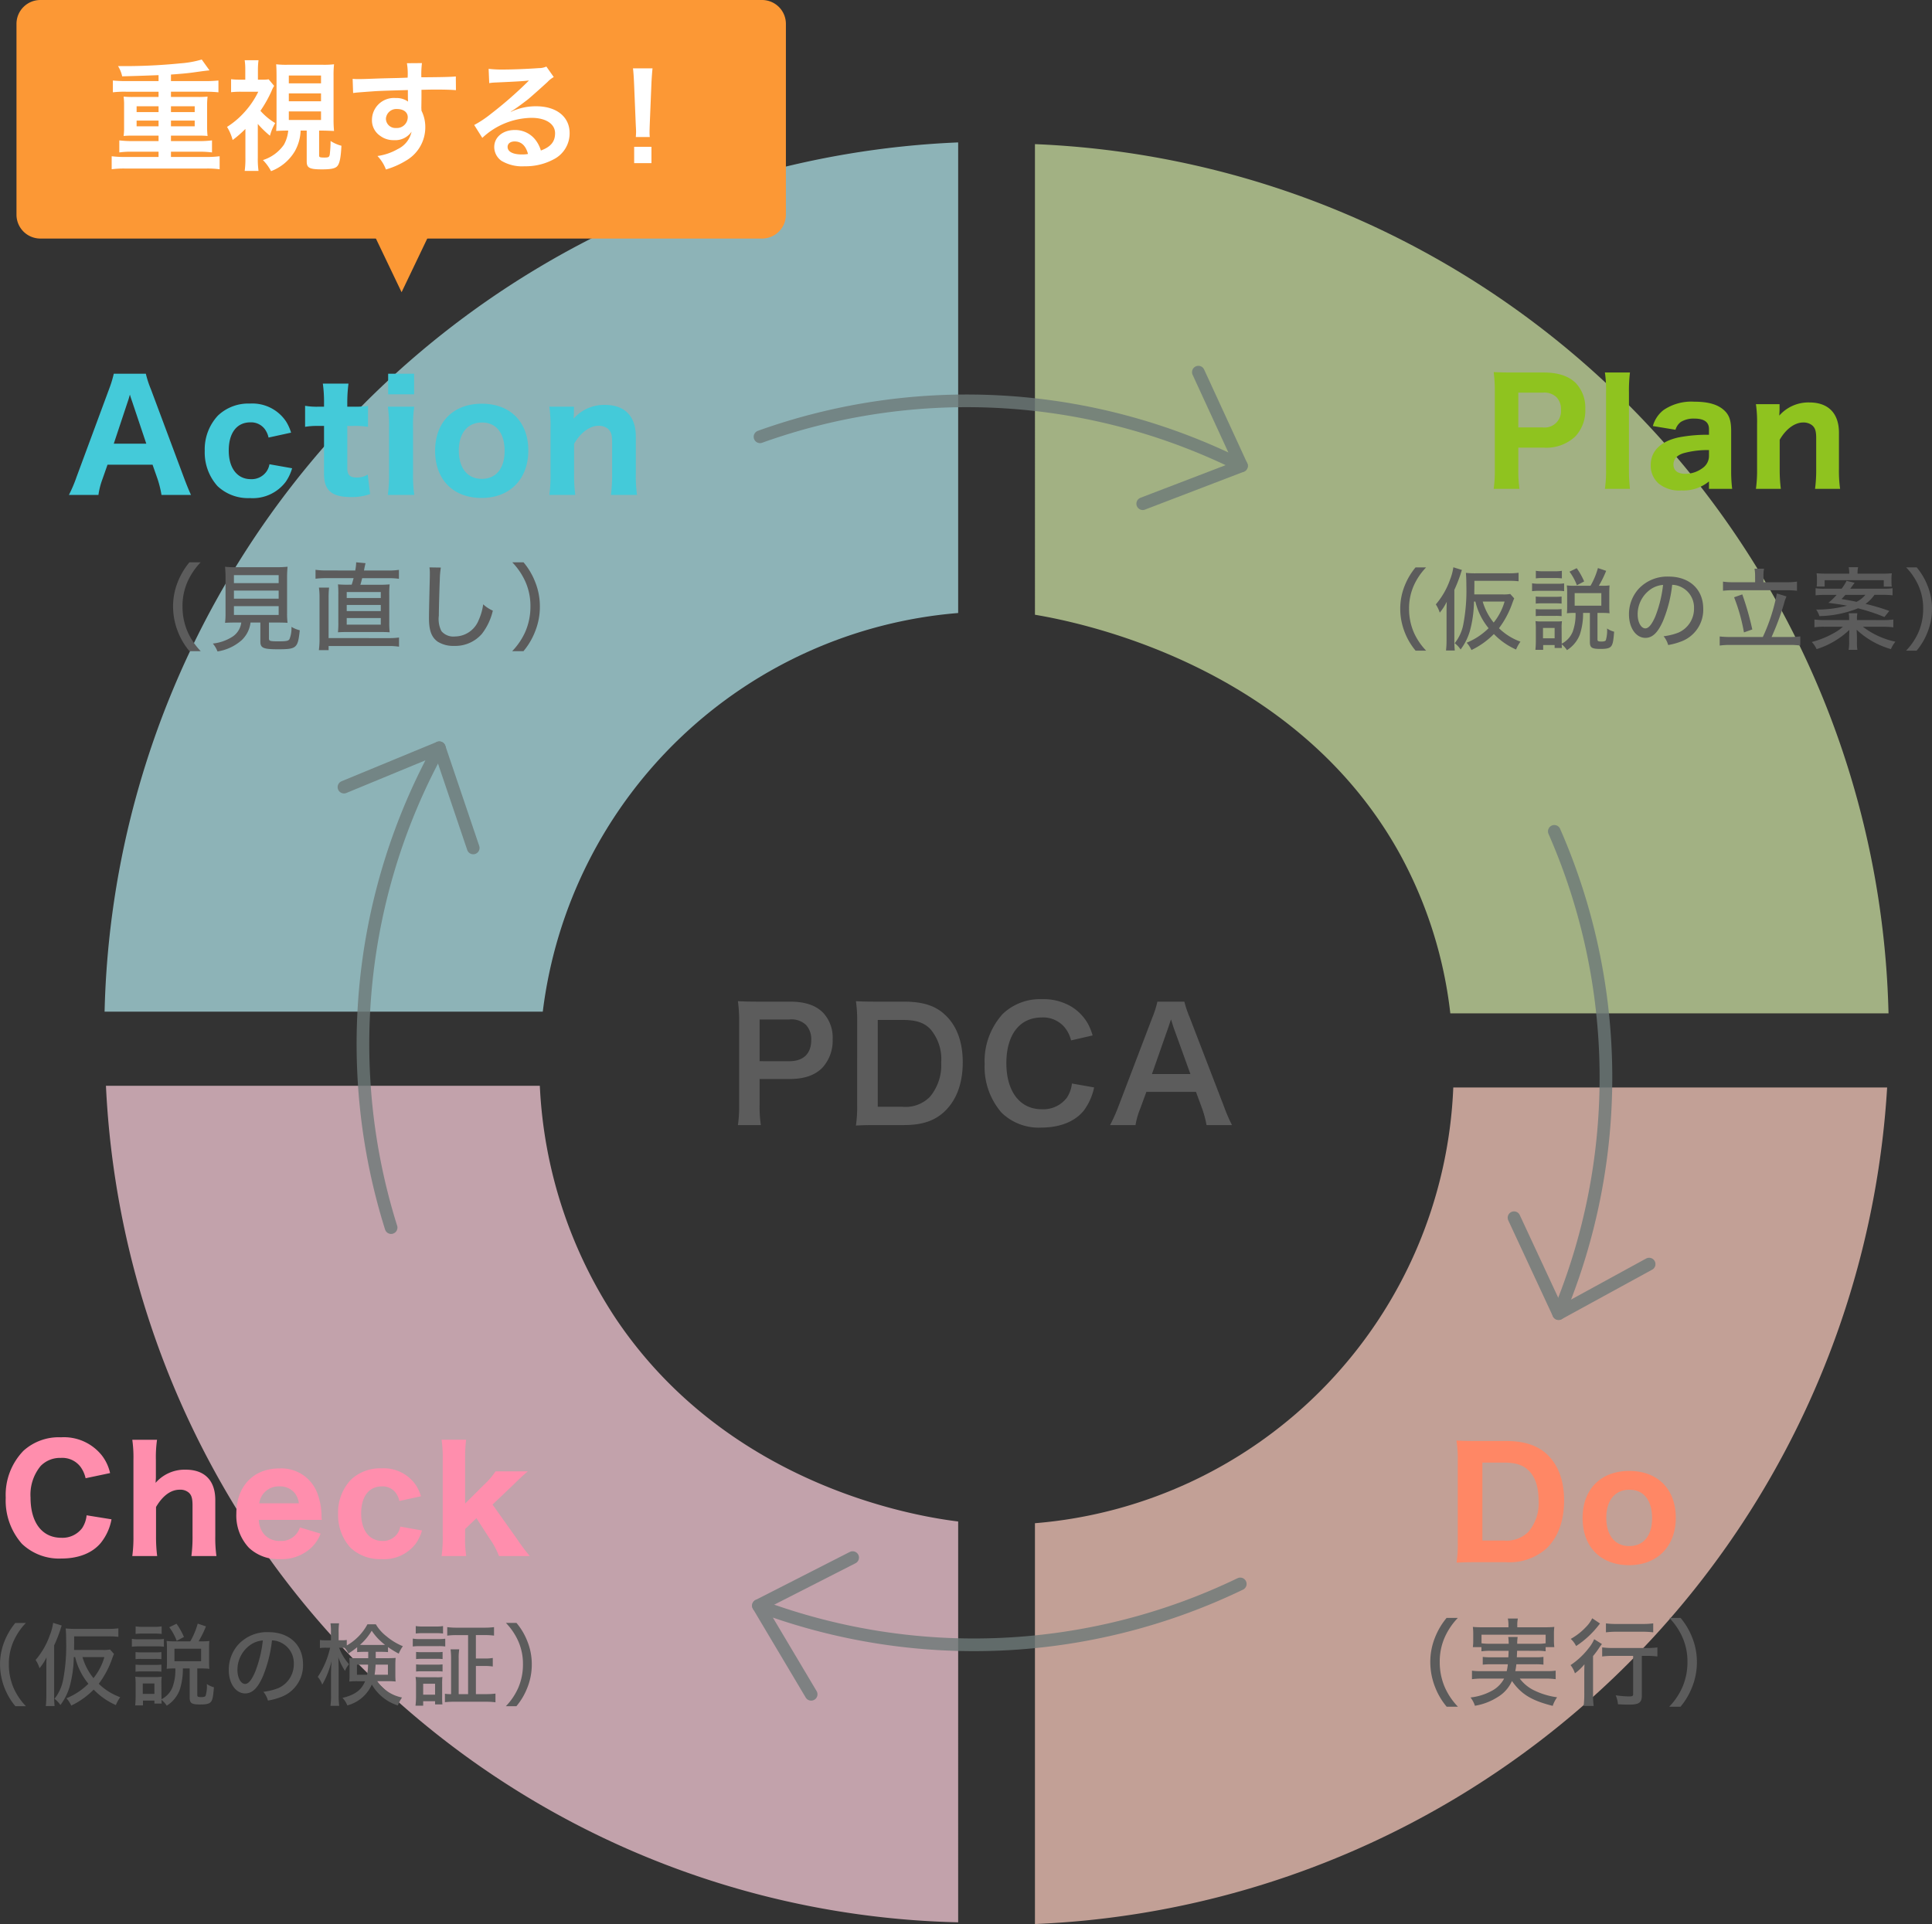 <svg xmlns="http://www.w3.org/2000/svg" width="323.92" height="322.632" viewBox="0 0 323.92 322.632">
  <rect x="0" y="0" width="323.92" height="322.632" fill="#333333" stroke="none"/>
  <g id="グループ_5488" data-name="グループ 5488" transform="translate(12854.764 11765.815)">
    <g id="グループ_4289" data-name="グループ 4289" transform="translate(-12837.229 -11741.936)" opacity="0.7">
      <g id="グループ_4288" data-name="グループ 4288">
        <g id="グループ_4286" data-name="グループ 4286">
          <path id="パス_5674" data-name="パス 5674" d="M815.361,2495.479h73.468a76.446,76.446,0,0,1,69.642-66.845v-78.912A149.365,149.365,0,0,0,815.361,2495.479Z" transform="translate(-815.361 -2349.721)" fill="#b4eaf0"/>
        </g>
        <g id="グループ_4287" data-name="グループ 4287" transform="translate(155.985 158.479)">
          <path id="パス_5675" data-name="パス 5675" d="M1019.411,2485.775h72.74a149.369,149.369,0,0,1-142.878,140.273v-67.212A76.424,76.424,0,0,0,1019.411,2485.775Z" transform="translate(-949.273 -2485.775)" fill="#ffcfc1"/>
        </g>
        <path id="パス_5677" data-name="パス 5677" d="M949.273,2349.971a149.312,149.312,0,0,1,46.59,9.485,149.436,149.436,0,0,1,96.52,136.272h-73.468a72.72,72.72,0,0,0-8.429-26.669c-17.759-32.234-54.862-39.1-61.213-40.174Z" transform="translate(-793.288 -2349.681)" fill="#d2e7a5"/>
      </g>
      <path id="パス_5678" data-name="パス 5678" d="M958.438,2625.8a146.227,146.227,0,0,1-114.482-59.608,148.9,148.9,0,0,1-28.4-80.665H888.3a77.172,77.172,0,0,0,12.7,38.98c19.328,28.843,52,33.41,57.44,34.081Z" transform="translate(-815.328 -2327.337)" fill="#ffd2de"/>
    </g>
    <g id="グループ_4294" data-name="グループ 4294" transform="translate(-12797.092 -11703.411)" opacity="0.8">
      <g id="グループ_4290" data-name="グループ 4290" transform="translate(69.755)">
        <path id="パス_5679" data-name="パス 5679" d="M909.7,2393.633a102.741,102.741,0,0,1,80.723,4.872l-7.23-15.71" transform="translate(-909.702 -2382.795)" fill="none" stroke="#6d7978" stroke-linecap="round" stroke-linejoin="round" stroke-width="2.123"/>
        <path id="パス_5680" data-name="パス 5680" d="M981.346,2396.282q-8.28,3.175-16.562,6.348" transform="translate(-900.623 -2380.572)" fill="none" stroke="#6d7978" stroke-linecap="round" stroke-linejoin="round" stroke-width="2.123"/>
      </g>
      <g id="グループ_4291" data-name="グループ 4291" transform="translate(196.169 76.998)">
        <path id="パス_5681" data-name="パス 5681" d="M1024.027,2448.9a102.736,102.736,0,0,1,.724,80.866l15.173-8.3" transform="translate(-1017.272 -2448.897)" fill="none" stroke="#6d7978" stroke-linecap="round" stroke-linejoin="round" stroke-width="2.123"/>
        <path id="パス_5682" data-name="パス 5682" d="M1025.707,2520.6q-3.739-8.041-7.479-16.082" transform="translate(-1018.228 -2439.729)" fill="none" stroke="#6d7978" stroke-linecap="round" stroke-linejoin="round" stroke-width="2.123"/>
      </g>
      <g id="グループ_4292" data-name="グループ 4292" transform="translate(69.484 198.785)">
        <path id="パス_5683" data-name="パス 5683" d="M990.257,2557.237a102.746,102.746,0,0,1-80.787,3.644l8.841,14.863" transform="translate(-909.47 -2552.826)" fill="none" stroke="#6d7978" stroke-linecap="round" stroke-linejoin="round" stroke-width="2.123"/>
        <path id="パス_5684" data-name="パス 5684" d="M909.47,2561.5l15.8-8.055" transform="translate(-909.47 -2553.45)" fill="none" stroke="#6d7978" stroke-linecap="round" stroke-linejoin="round" stroke-width="2.123"/>
      </g>
      <g id="グループ_4293" data-name="グループ 4293" transform="translate(0 62.982)">
        <path id="パス_5685" data-name="パス 5685" d="M857.719,2517.328a102.742,102.742,0,0,1,8.085-80.464l-15.986,6.6" transform="translate(-849.818 -2436.864)" fill="none" stroke="#6d7978" stroke-linecap="round" stroke-linejoin="round" stroke-width="2.123"/>
        <path id="パス_5686" data-name="パス 5686" d="M863.542,2436.864q2.843,8.4,5.684,16.8" transform="translate(-847.556 -2436.864)" fill="none" stroke="#6d7978" stroke-linecap="round" stroke-linejoin="round" stroke-width="2.123"/>
      </g>
    </g>
    <path id="パス_7142" data-name="パス 7142" d="M-24.588.5a22.455,22.455,0,0,1-.192-3.36V-6.408h4.2a7.124,7.124,0,0,0,5.328-1.848,6.329,6.329,0,0,0,1.7-4.632,5.983,5.983,0,0,0-1.56-4.32c-1.2-1.2-2.976-1.8-5.4-1.8H-25.62c-1.416,0-2.208-.024-3.288-.072a24.462,24.462,0,0,1,.192,3.288V-2.808A21.976,21.976,0,0,1-28.908.5Zm-.192-10.3v-5.832h4.1a2.947,2.947,0,0,1,2.328.792,2.844,2.844,0,0,1,.72,2.064,2.737,2.737,0,0,1-3.048,2.976Zm14.52-9.216a20.689,20.689,0,0,1,.192,3.36V-2.856A21.455,21.455,0,0,1-10.26.5h4.2a28.563,28.563,0,0,1-.168-3.36V-15.648a25.005,25.005,0,0,1,.168-3.36ZM7.188.5h3.888a24.9,24.9,0,0,1-.168-3.192v-6.5c0-1.728-.312-2.664-1.128-3.432-1.056-1.008-2.664-1.488-5.016-1.488A8.284,8.284,0,0,0-.42-12.72a5.115,5.115,0,0,0-1.8,2.688l3.792.624a2.546,2.546,0,0,1,.912-1.32A4.1,4.1,0,0,1,4.74-11.28c1.632,0,2.448.576,2.448,1.752v.96a25.127,25.127,0,0,0-5.16.456C-.948-7.44-2.58-5.808-2.58-3.48A3.963,3.963,0,0,0-1.212-.36,5.469,5.469,0,0,0,2.58.768,6.724,6.724,0,0,0,7.188-.744Zm0-5.592A2.474,2.474,0,0,1,6.2-3.048,4.892,4.892,0,0,1,3.252-2.016c-1.3,0-2.016-.552-2.016-1.56,0-.912.576-1.56,1.68-1.9A15.087,15.087,0,0,1,7.188-6ZM19.236.5a25.081,25.081,0,0,1-.192-3.36V-7.728c1.032-1.8,2.52-2.9,3.936-2.9a2.358,2.358,0,0,1,1.416.408c.576.432.768.984.768,2.232v5.136A24.166,24.166,0,0,1,24.972.5h4.2a21.849,21.849,0,0,1-.192-3.36V-8.9c0-3.264-1.776-5.088-4.968-5.088a6.5,6.5,0,0,0-5.04,2.208c.024-.456.048-.768.048-.96v-.96H15.06a20.689,20.689,0,0,1,.192,3.36v7.488A23.292,23.292,0,0,1,15.06.5Z" transform="translate(-12575.424 -11684.343)" fill="#8fc31f"/>
    <path id="パス_7143" data-name="パス 7143" d="M-26.124-13.416a7.439,7.439,0,0,0-1.392-2.976,8.126,8.126,0,0,0-6.84-3.024,8.811,8.811,0,0,0-6.288,2.256A10.622,10.622,0,0,0-43.62-9.288,10.969,10.969,0,0,0-40.908-1.56,9.022,9.022,0,0,0-34.284.912c2.856,0,5.184-.912,6.6-2.616a8.824,8.824,0,0,0,1.8-3.96l-4.176-.672A4.707,4.707,0,0,1-30.8-4.2a4.119,4.119,0,0,1-3.5,1.632c-3.216,0-5.16-2.544-5.16-6.744a7.563,7.563,0,0,1,1.7-5.3A4.519,4.519,0,0,1-34.38-15.96a3.819,3.819,0,0,1,3.36,1.584,5.19,5.19,0,0,1,.792,1.824ZM-18.228.5a25.081,25.081,0,0,1-.192-3.36V-7.728c1.128-1.92,2.5-2.9,3.96-2.9a2.183,2.183,0,0,1,1.392.384c.576.408.768,1.008.768,2.256v5.136A24.166,24.166,0,0,1-12.492.5h4.2a21.849,21.849,0,0,1-.192-3.36V-8.9c0-3.264-1.776-5.088-4.968-5.088a6.468,6.468,0,0,0-5.04,2.208c.024-.456.048-.744.048-.96v-2.9a20.689,20.689,0,0,1,.192-3.36H-22.4a20.689,20.689,0,0,1,.192,3.36V-2.856A23.292,23.292,0,0,1-22.4.5Zm27.6-6.072a4.838,4.838,0,0,1-.048-.576,10.951,10.951,0,0,0-.648-3.744,6.428,6.428,0,0,0-6.456-4.3c-4.32,0-7.176,3.024-7.176,7.584A7.894,7.894,0,0,0-2.844-.888a7.153,7.153,0,0,0,5.208,1.9A7.257,7.257,0,0,0,7.644-.936,6.64,6.64,0,0,0,9.18-3.264L5.7-4.3A3.238,3.238,0,0,1,2.364-2.04,3.377,3.377,0,0,1-.372-3.24a3.99,3.99,0,0,1-.816-2.328ZM-1.116-8.352a3.269,3.269,0,0,1,3.384-2.832A3.16,3.16,0,0,1,4.86-10.032a3.586,3.586,0,0,1,.672,1.68ZM26-9.528a7.416,7.416,0,0,0-.84-1.848,6.525,6.525,0,0,0-5.784-2.832,7.084,7.084,0,0,0-5.16,1.944A7.958,7.958,0,0,0,12.108-6.6,8.1,8.1,0,0,0,14.172-.912a7.167,7.167,0,0,0,5.208,1.92,6.645,6.645,0,0,0,5.76-2.616,7.4,7.4,0,0,0,1.032-2.184L22.524-4.44a2.844,2.844,0,0,1-.48,1.176,2.918,2.918,0,0,1-2.52,1.224c-2.184,0-3.552-1.776-3.552-4.608s1.3-4.536,3.48-4.536a2.751,2.751,0,0,1,2.28,1.032,3.548,3.548,0,0,1,.648,1.416Zm3.456-9.48a20.549,20.549,0,0,1,.192,3.336V-2.856A22.455,22.455,0,0,1,29.46.5h4.128A18.3,18.3,0,0,1,33.4-2.784V-4.032l1.9-1.824L37.5-2.448A13.534,13.534,0,0,1,39.084.5h5.16A32.123,32.123,0,0,1,42.06-2.424L38-8.136l3.456-3.288c1.176-1.152,1.32-1.3,2.448-2.28h-5.4a12.731,12.731,0,0,1-1.968,2.28L33.4-8.3v-7.368a25.083,25.083,0,0,1,.168-3.336Z" transform="translate(-12810.184 -11505.387)" fill="#ff8ead"/>
    <path id="パス_7140" data-name="パス 7140" d="M-17.738-2.85a21.858,21.858,0,0,1-.2,3.45c1.025-.05,1.7-.075,3.4-.075h4.9A9.32,9.32,0,0,0-2.838-1.8C-.913-3.675.087-6.4.087-9.825c0-3.275-.95-5.875-2.775-7.65C-4.313-19.05-6.588-19.8-9.663-19.8h-4.875c-1.8,0-2.425-.025-3.425-.075a19.577,19.577,0,0,1,.225,3.45Zm4.125-.25V-16.175h3.625c2,0,3.25.425,4.2,1.4,1.075,1.1,1.6,2.75,1.6,5.025a7.366,7.366,0,0,1-1.725,5.2A5.153,5.153,0,0,1-9.963-3.1Zm24.6,4.125c4.725,0,7.825-3.15,7.825-7.95s-3.025-7.85-7.8-7.85S3.187-11.7,3.187-6.875,6.212,1.025,10.987,1.025Zm.05-12.65c2.4,0,3.8,1.775,3.8,4.775,0,2.925-1.425,4.675-3.825,4.675s-3.85-1.8-3.85-4.75C7.162-9.85,8.637-11.625,11.037-11.625Z" transform="translate(-12592.613 -11504.387)" fill="#ff8765"/>
    <path id="パス_7144" data-name="パス 7144" d="M-36.79.312A20.954,20.954,0,0,1-37-3.068V-7.41h4.966c2.5,0,4.264-.6,5.538-1.872a6.676,6.676,0,0,0,1.742-4.784,6.079,6.079,0,0,0-1.612-4.472c-1.248-1.248-3.016-1.846-5.538-1.846h-5.434c-1.378,0-2.184-.026-3.3-.078a23.474,23.474,0,0,1,.208,3.354V-3.042A21.022,21.022,0,0,1-40.638.312ZM-37-10.4v-6.994h4.966a3.55,3.55,0,0,1,2.834.936,3.506,3.506,0,0,1,.858,2.5c0,2.288-1.3,3.562-3.692,3.562Zm16.354,7.358A21.031,21.031,0,0,1-20.852.39c1.066-.052,1.716-.078,3.3-.078h4.732c3.068,0,5.148-.7,6.812-2.262,2.028-1.924,3.068-4.732,3.068-8.268,0-3.38-.988-6.084-2.886-7.878-1.664-1.612-3.77-2.288-7.02-2.288H-17.55c-1.638,0-2.262-.026-3.3-.078a21.8,21.8,0,0,1,.208,3.38Zm3.458.286v-14.56h4.16c2.262,0,3.614.442,4.68,1.56a7.739,7.739,0,0,1,1.794,5.564A8.255,8.255,0,0,1-8.45-4.42a5.724,5.724,0,0,1-4.6,1.664Zm32.552-3.9a5.311,5.311,0,0,1-.858,2.392A4.965,4.965,0,0,1,10.3-2.34c-3.64,0-5.928-2.964-5.928-7.722,0-4.784,2.236-7.67,5.928-7.67a4.708,4.708,0,0,1,3.8,1.612,5.418,5.418,0,0,1,1.118,2.236l3.614-.832a9.247,9.247,0,0,0-.806-2,7.982,7.982,0,0,0-2.756-2.834A9.188,9.188,0,0,0,10.27-20.8a9.034,9.034,0,0,0-6.5,2.47,11.773,11.773,0,0,0-3.042,8.4A11.741,11.741,0,0,0,3.562-1.768a8.943,8.943,0,0,0,6.682,2.5c3.12,0,5.616-1.014,7.1-2.834a9.934,9.934,0,0,0,1.742-3.9ZM42.2.312a27.286,27.286,0,0,1-1.326-3.068l-5.772-15a17.216,17.216,0,0,1-.884-2.626H29.692a15.4,15.4,0,0,1-.832,2.626l-5.72,15A28.42,28.42,0,0,1,21.762.312h4.264a12.967,12.967,0,0,1,.78-2.73l1.04-2.834h8.32l1.04,2.834a17.482,17.482,0,0,1,.728,2.73ZM35.23-8.242H28.782l2.7-7.7c.078-.234.078-.234.494-1.456.286.858.364,1.17.468,1.456Z" transform="translate(-12690.409 -11577.471)" fill="#5c5c5c"/>
    <path id="パス_7145" data-name="パス 7145" d="M-27.737.525c-.3-.625-.75-1.725-1.225-3l-5.5-14.725a16.928,16.928,0,0,1-.85-2.6h-5.375a19.2,19.2,0,0,1-.8,2.6l-5.45,14.725a23.238,23.238,0,0,1-1.275,3h4.95a12.483,12.483,0,0,1,.675-2.65l.85-2.425h7.55l.85,2.425a17.879,17.879,0,0,1,.65,2.65Zm-7.5-8.6h-5.45l2.35-7.075c.175-.5.2-.625.35-1.15.2.675.3.925.375,1.15Zm24.275-1.85a7.725,7.725,0,0,0-.875-1.925,6.8,6.8,0,0,0-6.025-2.95,7.379,7.379,0,0,0-5.375,2.025,8.289,8.289,0,0,0-2.2,5.9A8.432,8.432,0,0,0-23.288-.95a7.466,7.466,0,0,0,5.425,2,6.922,6.922,0,0,0,6-2.725A7.7,7.7,0,0,0-10.788-3.95l-3.8-.675a2.963,2.963,0,0,1-.5,1.225,3.04,3.04,0,0,1-2.625,1.275c-2.275,0-3.7-1.85-3.7-4.8s1.35-4.725,3.625-4.725a2.866,2.866,0,0,1,2.375,1.075A3.7,3.7,0,0,1-14.738-9.1Zm5.325-8.225a22.342,22.342,0,0,1,.2,3.225v.65h-.925a11.786,11.786,0,0,1-2.25-.15V-10.9a12.011,12.011,0,0,1,2.2-.15h.975V-3c0,2.775,1.3,3.875,4.525,3.875a8.963,8.963,0,0,0,3.2-.5L1.887-2.9a3.307,3.307,0,0,1-1.825.5c-1.175,0-1.6-.425-1.6-1.6v-7.05h1.1a13.383,13.383,0,0,1,2.375.15v-3.5a17.417,17.417,0,0,1-2.5.125h-.975v-.65a25.057,25.057,0,0,1,.2-3.225ZM5.313-19.8v3.45h4.35V-19.8Zm-.05,5.525a22.76,22.76,0,0,1,.2,3.5v7.8a25.173,25.173,0,0,1-.2,3.5H9.688A23.75,23.75,0,0,1,9.488-3v-7.75a21.5,21.5,0,0,1,.2-3.525Zm15.725,15.3c4.725,0,7.825-3.15,7.825-7.95s-3.025-7.85-7.8-7.85-7.825,3.075-7.825,7.9S16.212,1.025,20.987,1.025Zm.05-12.65c2.4,0,3.8,1.775,3.8,4.775,0,2.925-1.425,4.675-3.825,4.675s-3.85-1.8-3.85-4.75C17.162-9.85,18.637-11.625,21.037-11.625ZM36.687.525a26.126,26.126,0,0,1-.2-3.5V-8.05c1.075-1.875,2.625-3.025,4.1-3.025a2.456,2.456,0,0,1,1.475.425c.6.45.8,1.025.8,2.325v5.35a25.173,25.173,0,0,1-.2,3.5h4.375a22.76,22.76,0,0,1-.2-3.5v-6.3c0-3.4-1.85-5.3-5.175-5.3a6.773,6.773,0,0,0-5.25,2.3c.025-.475.05-.8.05-1v-1H32.337a21.551,21.551,0,0,1,.2,3.5v7.8a24.263,24.263,0,0,1-.2,3.5Z" transform="translate(-12795 -11683.343)" fill="#44cad9"/>
    <path id="パス_7149" data-name="パス 7149" d="M4,0H125a4,4,0,0,1,4,4V36a4,4,0,0,1-4,4H4a4,4,0,0,1-4-4V4A4,4,0,0,1,4,0Z" transform="translate(-12852 -11765.815)" fill="#fc9835"/>
    <path id="パス_7150" data-name="パス 7150" d="M9.567,0l9.567,20H0Z" transform="translate(-12777.867 -11716.815) rotate(180)" fill="#fc9835"/>
    <path id="パス_7151" data-name="パス 7151" d="M-41.18-13.4h-5.48c-.82,0-1.58-.04-2.18-.1v1.98a16.6,16.6,0,0,1,2.18-.1h5.48v.88h-4.26a15.279,15.279,0,0,1-1.6-.06,9.574,9.574,0,0,1,.08,1.44v3.74a9.2,9.2,0,0,1-.08,1.42c.44-.04.84-.06,1.6-.06h4.26v.92h-4.38a17.537,17.537,0,0,1-2.2-.12v2.02a13.662,13.662,0,0,1,2.2-.12h4.38v.88h-5.66a17.537,17.537,0,0,1-2.2-.12V1.38a15.846,15.846,0,0,1,2.2-.12h13.72a15.725,15.725,0,0,1,2.18.12V-.8a16.761,16.761,0,0,1-2.18.12H-39.1v-.88h4.7a15.725,15.725,0,0,1,2.18.12V-3.46a16.761,16.761,0,0,1-2.18.12h-4.7v-.92h4.54c.74,0,1.16.02,1.6.06a11.48,11.48,0,0,1-.08-1.42V-9.36a11.8,11.8,0,0,1,.08-1.44,15.279,15.279,0,0,1-1.6.06H-39.1v-.88h5.78a20.472,20.472,0,0,1,2.18.1V-13.5a21.632,21.632,0,0,1-2.18.1H-39.1v-1.1c1.72-.12,2.8-.22,3.8-.36,1.84-.26,2.22-.3,2.66-.34l-1.3-1.82a16.68,16.68,0,0,1-3.56.64,93.676,93.676,0,0,1-10.48.46,5.292,5.292,0,0,1,.7,1.72c1.54-.04,3.58-.1,6.1-.2Zm0,4.22v.98h-3.68v-.98Zm2.08,0h3.98v.98H-39.1Zm-2.08,2.4v.96h-3.68v-.96Zm2.08,0h3.98v.96H-39.1ZM-19.44-5.1a5.936,5.936,0,0,1-.72,2.36A6.761,6.761,0,0,1-23.68-.16,8.009,8.009,0,0,1-22.32,1.7a7.887,7.887,0,0,0,4-3.36,7.65,7.65,0,0,0,.96-3.44h1.02V.06c0,1.1.46,1.34,2.58,1.34,1.54,0,2.24-.16,2.58-.58.38-.48.56-1.44.66-3.38a6.282,6.282,0,0,1-1.82-.8,19.328,19.328,0,0,1-.14,2.3c-.1.42-.22.48-.92.48s-.86-.06-.86-.32V-5.1h.6c.5,0,1.42.04,1.9.06a19.725,19.725,0,0,1-.08-2.02V-14.2a17.16,17.16,0,0,1,.08-2.02,14.294,14.294,0,0,1-1.92.08h-5.84a14.07,14.07,0,0,1-1.94-.08c.04.58.06.98.06,2.02v7.14c0,.72-.02,1.44-.06,2.02.64-.04,1.16-.06,1.9-.06Zm.1-9.24h5.4v1.32h-5.4Zm0,3h5.4v1.32h-5.4Zm0,3.02h5.4v1.44h-5.4Zm-5.2,2.1A16.144,16.144,0,0,0-22.5-4.24a8.024,8.024,0,0,1,.88-2.12A10.464,10.464,0,0,1-24.1-8.42a21.245,21.245,0,0,0,1.84-3.26,4.742,4.742,0,0,1,.46-.92l-.92-1.1a5.617,5.617,0,0,1-1.02.06h-.78v-1.7a12.033,12.033,0,0,1,.1-1.56h-2.32a10.122,10.122,0,0,1,.1,1.54v1.72h-.86a11.636,11.636,0,0,1-1.52-.08v2.18a15.007,15.007,0,0,1,1.64-.08h2.92A14.321,14.321,0,0,1-26.7-8.28a13.875,13.875,0,0,1-3,2.56,8.028,8.028,0,0,1,.94,2.2,19.051,19.051,0,0,0,2.14-1.86V-.52a14.448,14.448,0,0,1-.12,2.18h2.32a14.761,14.761,0,0,1-.12-2.18ZM2.9-10.64v-1.3c1.58-.04,1.94-.04,2.42-.04,1.66,0,2.62.04,3.36.1l-.02-2.3c-.74.08-2.3.12-5.78.14a15.724,15.724,0,0,1,.1-2.38L.46-16.4a10.852,10.852,0,0,1,.12,2.42c-1.04.04-1.04.04-1.7.06-1.64.04-1.84.04-3.14.08-2.58.1-2.9.1-3.4.1a8.709,8.709,0,0,1-.98-.04l.08,2.38c.54-.08.54-.08,3.56-.3.88-.06,2.76-.12,5.62-.2,0,.54,0,1.66.02,1.7a.824.824,0,0,0,.02.24,3.342,3.342,0,0,0-2.08-.6A3.682,3.682,0,0,0-5.4-6.92a3.125,3.125,0,0,0,1.38,2.7A3.686,3.686,0,0,0-1.7-3.5,3.3,3.3,0,0,0,1.24-4.92,4.21,4.21,0,0,1-1.08-2,9.439,9.439,0,0,1-4.48-.84,6.564,6.564,0,0,1-3.06,1.42,13.981,13.981,0,0,0,.56-.22a6.417,6.417,0,0,0,2.98-5.4A6.086,6.086,0,0,0,2.9-8.44c0-.24-.02-.4-.02-.48ZM.6-7.34a1.822,1.822,0,0,1-1.96,1.8,1.578,1.578,0,0,1-1.7-1.58A1.752,1.752,0,0,1-1.2-8.72C-.1-8.72.6-8.18.6-7.34ZM17.88-8.3a7.85,7.85,0,0,0,.82-.52c.4-.26,1.84-1.34,2.2-1.64.68-.58,2.14-1.88,3.14-2.8a4.287,4.287,0,0,1,1.04-.82l-1.24-1.76a2.947,2.947,0,0,1-1.24.26c-1.94.14-4.38.24-6.08.24a18.088,18.088,0,0,1-2.36-.12l.1,2.4a6.746,6.746,0,0,1,.96-.1c3.62-.16,4.9-.24,5.66-.34l.02.02-.36.36a66.781,66.781,0,0,1-5.98,5.2,17.987,17.987,0,0,1-2.82,1.88L13.1-3.88a12.323,12.323,0,0,1,8.24-3.36c2.42,0,3.96,1.02,3.96,2.58,0,1.42-.72,2.28-2.38,2.9A5.379,5.379,0,0,0,22-3.56,4.3,4.3,0,0,0,18.54-5.2c-2,0-3.44,1.2-3.44,2.86a2.855,2.855,0,0,0,1.2,2.3,6.766,6.766,0,0,0,3.88.92A9.9,9.9,0,0,0,25.02-.26a4.888,4.888,0,0,0,2.72-4.42c0-2.74-2.2-4.5-5.62-4.5a9.763,9.763,0,0,0-4.2.92Zm2.88,7.12a5.413,5.413,0,0,1-1.04.08c-1.48,0-2.38-.46-2.38-1.26,0-.56.46-.92,1.18-.92C19.64-3.28,20.4-2.56,20.76-1.18ZM41.18-4.02a7.143,7.143,0,0,1-.04-.84c0-.28,0-.28.04-1.44l.28-6.8c.04-.86.12-1.9.18-2.44H38.36c.08.56.14,1.56.18,2.44l.28,6.8c.06,1.2.06,1.2.06,1.42,0,.24-.02.44-.04.86ZM41.46.36V-2.38h-2.9V.36Z" transform="translate(-12787 -11738.815)" fill="#fff"/>
    <path id="パス_7146" data-name="パス 7146" d="M-40.23,1.29a10.582,10.582,0,0,1-2.055-3.03,9.9,9.9,0,0,1-.81-4,9.4,9.4,0,0,1,.8-3.9,10.676,10.676,0,0,1,2.055-3.03h-1.77a11.287,11.287,0,0,0-1.815,3.06,10.322,10.322,0,0,0-.75,3.87,10.76,10.76,0,0,0,.765,3.975A10.914,10.914,0,0,0-42,1.29Zm8.25-8.235a11.08,11.08,0,0,0,2.22,4.47,11.3,11.3,0,0,1-3.675,2.43,5.08,5.08,0,0,1,.8,1.23A13.37,13.37,0,0,0-28.875-1.5a11.713,11.713,0,0,0,3.72,2.6,6.237,6.237,0,0,1,.735-1.32,10,10,0,0,1-3.6-2.25,15.483,15.483,0,0,0,2.235-4.2c.15-.405.165-.45.315-.81l-.66-.735a6.1,6.1,0,0,1-1.23.075h-4.8c0-.675.015-1.02.015-1.365v-.915h5.79a12.485,12.485,0,0,1,1.62.075v-1.425a12.069,12.069,0,0,1-1.68.09h-5.55a12.955,12.955,0,0,1-1.6-.075c.045.63.075,1.125.075,2.07a30.48,30.48,0,0,1-.525,6.645A7.26,7.26,0,0,1-35.445.045a4.076,4.076,0,0,1,.99,1.05,9.652,9.652,0,0,0,1.545-3.06,19.857,19.857,0,0,0,.7-4.98Zm4.9,0a9.994,9.994,0,0,1-1.83,3.525A10.012,10.012,0,0,1-30.75-6.945ZM-35.67-12.69a9.16,9.16,0,0,1-.555,2.07A12.966,12.966,0,0,1-38.61-6.465a5.573,5.573,0,0,1,.66,1.38A8.826,8.826,0,0,0-36.78-6.9c-.03,1.035-.03,1.05-.03,1.74V-.51a15.833,15.833,0,0,1-.09,1.77h1.47A15.946,15.946,0,0,1-35.505-.5v-8.4A23.876,23.876,0,0,0-34.47-11.52c.12-.4.165-.525.24-.72Zm20.49,7.65a8.535,8.535,0,0,1-.48,3.15A3.881,3.881,0,0,1-17.505.12V-.2l-.015-2.34a7.065,7.065,0,0,1,.06-1.11,6.31,6.31,0,0,1-.915.045H-20.91a5.781,5.781,0,0,1-.99-.06,10.2,10.2,0,0,1,.06,1.2V-.3c0,.465-.03,1.035-.075,1.455h1.305V.345h1.92v.5h1.215C-17.49.63-17.49.5-17.505.225a4.175,4.175,0,0,1,.885.975,5.334,5.334,0,0,0,2.16-2.625,11.112,11.112,0,0,0,.54-3.615h1.14V-.21C-12.78.8-12.48,1-10.95,1-9.93,1-9.435.87-9.18.51c.255-.375.345-.855.465-2.4A3.628,3.628,0,0,1-9.9-2.43a5.6,5.6,0,0,1-.21,1.98c-.09.15-.3.21-.72.21-.57,0-.675-.06-.675-.375V-5.04h.93a10.383,10.383,0,0,1,1.095.06c-.03-.345-.045-.585-.045-1V-8.55c0-.4.015-.69.045-1.1a9.011,9.011,0,0,1-1.185.06h-.615a17.6,17.6,0,0,0,1.23-2.505l-1.38-.465a12.717,12.717,0,0,1-1.245,2.97H-15.39a9.811,9.811,0,0,1-1.26-.06,8.626,8.626,0,0,1,.06,1.17V-6.03c0,.405-.015.75-.045,1.05a9.365,9.365,0,0,1,1.08-.06Zm-5.46,2.52h1.95V-.78h-1.95Zm5.31-5.835h4.47v2.1h-4.47Zm-6.51-2.475a8.53,8.53,0,0,1,1.155-.06h2.055a9.12,9.12,0,0,1,1.155.06V-12.1a6.175,6.175,0,0,1-1.155.075h-2.055A6.079,6.079,0,0,1-21.84-12.1Zm-.63,2.145a8.823,8.823,0,0,1,1.2-.06h3.045a6.8,6.8,0,0,1,1.125.06V-9.99a7.891,7.891,0,0,1-1.2.06h-2.97a6.607,6.607,0,0,1-1.2-.075Zm.615,2.085a7.979,7.979,0,0,1,.975-.045h2.4a8.4,8.4,0,0,1,.96.045V-7.785a7.379,7.379,0,0,1-.96.045h-2.4a8.15,8.15,0,0,1-.975-.045Zm0,2.1a8.15,8.15,0,0,1,.975-.045h2.385a8.325,8.325,0,0,1,.975.045V-5.685a7.222,7.222,0,0,1-.96.045h-2.4a8.15,8.15,0,0,1-.975-.045Zm8.115-5.82a11.814,11.814,0,0,0-1.245-2.22l-1.215.585a9.249,9.249,0,0,1,1.245,2.28Zm14.76.57a3.525,3.525,0,0,1,1.6.42A3.8,3.8,0,0,1,4.68-5.82,4.36,4.36,0,0,1,2.07-1.74a10.114,10.114,0,0,1-2.49.615A3.922,3.922,0,0,1,.345.345,11.134,11.134,0,0,0,2.655-.3a5.662,5.662,0,0,0,3.57-5.445c0-3.24-2.3-5.385-5.79-5.385a6.564,6.564,0,0,0-5.04,2.055A6.318,6.318,0,0,0-6.225-4.8c0,2.28,1.17,3.945,2.76,3.945,1.17,0,2.085-.87,2.955-2.85A22.11,22.11,0,0,0,1.02-9.75Zm-1.53.015A20.667,20.667,0,0,1-1.8-4.47c-.585,1.365-1.14,2.025-1.68,2.025-.72,0-1.29-1.035-1.29-2.34a5.1,5.1,0,0,1,2.2-4.23A4.175,4.175,0,0,1-.51-9.735ZM15.3-7.785c.435-.03.675-.045,1.275-.045h.585v1.065H15.285A9.618,9.618,0,0,1,13.98-6.81a9.786,9.786,0,0,1,.045,1.02v2a9.287,9.287,0,0,1-.045.945,12,12,0,0,1,1.365-.06h1.29C16.02-1.41,14.91-.6,12.84-.105a3.722,3.722,0,0,1,.81,1.26,6.2,6.2,0,0,0,4.11-3.5,7.756,7.756,0,0,0,4.365,3.51,6.178,6.178,0,0,1,.7-1.335A6.525,6.525,0,0,1,18.675-2.91h1.65a12.465,12.465,0,0,1,1.425.06c-.03-.36-.045-.6-.045-1.14V-5.685c0-.375.015-.7.045-1.125-.375.03-.72.045-1.335.045h-2V-7.83h.8c.585,0,.855.015,1.26.045v-.84a15.445,15.445,0,0,0,1.8,1.1,5.658,5.658,0,0,1,.69-1.245,10.472,10.472,0,0,1-2.805-1.71,7.127,7.127,0,0,1-1.725-1.965h-1.41A8.966,8.966,0,0,1,13.56-8.895v-.93a4.457,4.457,0,0,1-.855.06h-.51v-1.3a10.134,10.134,0,0,1,.075-1.545H10.83a9.645,9.645,0,0,1,.075,1.56v1.29H10.08a5.949,5.949,0,0,1-1.02-.06V-8.46a6.293,6.293,0,0,1,1.02-.06h.69A14.547,14.547,0,0,1,8.7-3.63a4.336,4.336,0,0,1,.75,1.3,14.9,14.9,0,0,0,1.56-3.96c-.06.81-.09,1.56-.09,2.145V-.57a11.45,11.45,0,0,1-.1,1.8h1.47a13.765,13.765,0,0,1-.09-1.8V-4.74c0-.81-.03-1.665-.06-2.16A10.632,10.632,0,0,0,13.26-4.635a4.062,4.062,0,0,1,.675-1.11A9.12,9.12,0,0,1,12.27-8.52h.45c.15,0,.255,0,.465.015a3.666,3.666,0,0,1,.645.96A13.849,13.849,0,0,0,15.3-8.6Zm1.275-1.2c-.345,0-.51,0-.8-.015a9.626,9.626,0,0,0,1.965-2.37A9.7,9.7,0,0,0,19.98-9c-.24.015-.4.015-.765.015Zm.555,3.3a9.188,9.188,0,0,1-.165,1.695H15.27V-5.685Zm3.33,0V-3.99H18.225a13.251,13.251,0,0,0,.165-1.695ZM33.9-.735H32.325v-5.91a9.235,9.235,0,0,1,.09-1.605H30.96a11.922,11.922,0,0,1,.09,1.605v5.91A5.709,5.709,0,0,1,30.015-.8V.615A13.937,13.937,0,0,1,31.62.54h5.235A12.411,12.411,0,0,1,38.49.63V-.825a12.4,12.4,0,0,1-1.6.09h-1.68V-5.46H36.57a9.708,9.708,0,0,1,1.47.09V-6.8a7.882,7.882,0,0,1-1.47.09H35.205v-3.93h1.41a12.253,12.253,0,0,1,1.635.09V-11.97a12.1,12.1,0,0,1-1.635.09h-4.56a12.035,12.035,0,0,1-1.65-.09v1.425a12.659,12.659,0,0,1,1.65-.09H33.9ZM25.125-10.9a9.209,9.209,0,0,1,1.215-.06h2.145a9.209,9.209,0,0,1,1.215.06V-12.15a6.891,6.891,0,0,1-1.215.075H26.34a6.891,6.891,0,0,1-1.215-.075Zm-.5,2.175a8.823,8.823,0,0,1,1.2-.06h3.12a7.038,7.038,0,0,1,1.125.06v-1.305a8.147,8.147,0,0,1-1.2.06H25.83a6.607,6.607,0,0,1-1.2-.075Zm.555,2.115A8.836,8.836,0,0,1,26.2-6.66H28.62a9.283,9.283,0,0,1,1.005.045v-1.2a8.2,8.2,0,0,1-1.005.045H26.2a8.658,8.658,0,0,1-1.02-.045Zm0,2.085a8.835,8.835,0,0,1,1.02-.045h2.4a6.77,6.77,0,0,1,1.02.045v-1.2a8.034,8.034,0,0,1-1.005.045H26.2a8.658,8.658,0,0,1-1.02-.045ZM26.37,1.2V.45h1.995V.99h1.23A10.748,10.748,0,0,1,29.55-.2v-2.3a10.1,10.1,0,0,1,.045-1.11,5.808,5.808,0,0,1-1.05.045H26.28a9.462,9.462,0,0,1-1.185-.06A7.428,7.428,0,0,1,25.17-2.4V-.255A10.657,10.657,0,0,1,25.08,1.2Zm0-3.675h1.995v1.83H26.37ZM42,1.29a10.914,10.914,0,0,0,1.815-3.06,10.41,10.41,0,0,0,.765-3.975,10.266,10.266,0,0,0-.75-3.87,10.914,10.914,0,0,0-1.815-3.06h-1.77A10.676,10.676,0,0,1,42.3-9.645a9.351,9.351,0,0,1,.8,3.9,9.852,9.852,0,0,1-.81,4A10.582,10.582,0,0,1,40.23,1.29Z" transform="translate(-12810.184 -11481)" fill="#5c5c5c"/>
    <path id="パス_7141" data-name="パス 7141" d="M-17.712,1.376A11.288,11.288,0,0,1-19.9-1.856a10.564,10.564,0,0,1-.864-4.272,10.027,10.027,0,0,1,.848-4.16,11.388,11.388,0,0,1,2.192-3.232h-1.888a12.039,12.039,0,0,0-1.936,3.264,11.01,11.01,0,0,0-.8,4.128,11.478,11.478,0,0,0,.816,4.24A11.641,11.641,0,0,0-19.6,1.376ZM-4.528-8a9.593,9.593,0,0,1,1.52.08v-.7h1.456a8.165,8.165,0,0,1-.064-1.152v-1.1a8.526,8.526,0,0,1,.064-1.136c-.528.048-.96.064-1.712.064h-4.5v-.464a4.9,4.9,0,0,1,.1-1.008h-1.68a5.131,5.131,0,0,1,.1,1.008v.464H-13.5c-.752,0-1.168-.016-1.712-.064a9.1,9.1,0,0,1,.064,1.152v1.088a7.88,7.88,0,0,1-.064,1.152h1.44v.7A9.572,9.572,0,0,1-12.24-8h3.024c-.016.528-.016.624-.048,1.088h-2.864a10.277,10.277,0,0,1-1.424-.064v1.3a10.426,10.426,0,0,1,1.424-.064h2.784a8.65,8.65,0,0,1-.192,1.152h-4.272a9.921,9.921,0,0,1-1.552-.08v1.424a12.986,12.986,0,0,1,1.632-.1h3.76a4.966,4.966,0,0,1-2.176,2.112A9.6,9.6,0,0,1-15.6-.176a4.655,4.655,0,0,1,.736,1.392A10.239,10.239,0,0,0-11.056-.24a5.944,5.944,0,0,0,2.4-2.7C-7.1-.72-5.376.336-1.824,1.232a5.558,5.558,0,0,1,.736-1.44A12.623,12.623,0,0,1-5.12-1.456,6.532,6.532,0,0,1-7.344-3.344h4.368a12.707,12.707,0,0,1,1.648.1V-4.672a10.616,10.616,0,0,1-1.6.08H-8.1A9.29,9.29,0,0,0-7.92-5.744h3.136a10.159,10.159,0,0,1,1.408.064v-1.3a10.012,10.012,0,0,1-1.408.064H-7.84c.032-.592.032-.624.048-1.088ZM-7.776-9.184A7.611,7.611,0,0,1-7.7-10.32H-9.28A8.432,8.432,0,0,1-9.2-9.184h-3.04a9.35,9.35,0,0,1-1.52-.08V-10.7H-3.008v1.44a9.111,9.111,0,0,1-1.52.08Zm19.44,2.032v6.4c0,.336-.112.4-.72.4A16.222,16.222,0,0,1,8.736-.544,5.069,5.069,0,0,1,9.12.96c.736.048,1.3.064,1.872.064,1.664,0,2.128-.336,2.128-1.552V-7.152h.768a14.509,14.509,0,0,1,1.84.1v-1.52a12.923,12.923,0,0,1-1.872.1h-5.5a14.3,14.3,0,0,1-1.888-.1v1.52a14.641,14.641,0,0,1,1.888-.1ZM4.8-13.456A5.191,5.191,0,0,1,3.76-12,10.232,10.232,0,0,1,1.2-10a4,4,0,0,1,.9,1.2A15.451,15.451,0,0,0,5.84-12.24c.112-.144.16-.208.272-.336ZM7.1-11.1a14.486,14.486,0,0,1,1.776-.1H13.3a14.606,14.606,0,0,1,1.728.1v-1.5a12.837,12.837,0,0,1-1.76.1H8.88a12.308,12.308,0,0,1-1.776-.1ZM3.472-.752a15.747,15.747,0,0,1-.112,2H5.04a16.163,16.163,0,0,1-.1-1.984V-7.12A13.963,13.963,0,0,0,5.92-8.432a8.4,8.4,0,0,1,.512-.7l-1.3-.816a6.2,6.2,0,0,1-.848,1.408A12.911,12.911,0,0,1,1.168-5.6,4.172,4.172,0,0,1,1.9-4.224a8.516,8.516,0,0,0,1.6-1.52c-.032,1.024-.032,1.2-.032,1.872ZM19.6,1.376a11.641,11.641,0,0,0,1.936-3.264,11.1,11.1,0,0,0,.816-4.24,10.95,10.95,0,0,0-.8-4.128,11.641,11.641,0,0,0-1.936-3.264H17.728a11.388,11.388,0,0,1,2.192,3.232,9.974,9.974,0,0,1,.848,4.16A10.509,10.509,0,0,1,19.9-1.856a11.288,11.288,0,0,1-2.192,3.232Z" transform="translate(-12592.613 -11481)" fill="#5c5c5c"/>
    <path id="パス_7147" data-name="パス 7147" d="M-26.112,1.376A11.288,11.288,0,0,1-28.3-1.856a10.564,10.564,0,0,1-.864-4.272,10.027,10.027,0,0,1,.848-4.16,11.388,11.388,0,0,1,2.192-3.232h-1.888a12.039,12.039,0,0,0-1.936,3.264,11.01,11.01,0,0,0-.8,4.128,11.478,11.478,0,0,0,.816,4.24A11.641,11.641,0,0,0-28,1.376Zm6.8-4.8a3.322,3.322,0,0,1-1.52,2.4A7.67,7.67,0,0,1-24.08.1,4.476,4.476,0,0,1-23.3,1.424a7.974,7.974,0,0,0,4.064-1.9A4.854,4.854,0,0,0-17.76-3.424h1.648V-.256c0,1.1.48,1.312,2.944,1.312,3.136,0,3.344-.176,3.664-3.184A5.152,5.152,0,0,1-10.9-2.7,4.823,4.823,0,0,1-11.232-.64c-.176.3-.544.368-1.808.368-1.488,0-1.632-.048-1.632-.512v-2.64h1.392c.752,0,1.312.016,1.728.048a12.106,12.106,0,0,1-.08-1.68v-5.68a19.9,19.9,0,0,1,.08-2.048,15.945,15.945,0,0,1-1.68.08h-7.12a12.681,12.681,0,0,1-1.68-.08,19.678,19.678,0,0,1,.08,2.048v5.68a12.39,12.39,0,0,1-.08,1.68c.448-.032.912-.048,1.76-.048Zm-1.232-7.952h7.5v1.344h-7.5Zm0,2.592h7.5v1.36h-7.5Zm0,2.608h7.5V-4.7h-7.5ZM-5.056-12.16a11.6,11.6,0,0,1-1.808-.112v1.5a15.252,15.252,0,0,1,1.776-.1H-.48c-.128.48-.144.544-.32,1.1h-.416A17.865,17.865,0,0,1-3.1-9.824,16.117,16.117,0,0,1-3.04-8v4.432A15.671,15.671,0,0,1-3.1-1.792c.48-.032.928-.048,1.872-.048H3.68c.992,0,1.392.016,1.888.048A14.956,14.956,0,0,1,5.5-3.568V-8a15.754,15.754,0,0,1,.064-1.824A17.864,17.864,0,0,1,3.68-9.76H.656c.128-.4.144-.5.3-1.1H5.248a11.512,11.512,0,0,1,1.872.1v-1.5a11.809,11.809,0,0,1-1.872.112H1.264c.032-.176.048-.272.08-.448.08-.352.128-.608.176-.784l-1.568-.144a7.387,7.387,0,0,1-.16,1.376Zm3.424,3.616H4.08v1.008H-1.632Zm0,2.176H4.08v1.024H-1.632Zm0,2.192H4.08v1.1H-1.632Zm-3.04,3.36V-7.6a16.177,16.177,0,0,1,.08-1.68h-1.7a11.371,11.371,0,0,1,.1,1.744V-.864A14.625,14.625,0,0,1-6.3,1.2h1.632V.512H5.36A10.768,10.768,0,0,1,7.136.624V-.912a11.8,11.8,0,0,1-1.664.1ZM12.24-12.672a6.311,6.311,0,0,1,.064.96c0,.288,0,.592-.016,1.088-.112,4.688-.128,5.552-.128,6.48,0,2.064.432,3.2,1.472,3.936a4.907,4.907,0,0,0,2.736.7A5.908,5.908,0,0,0,21.024-1.52a10.032,10.032,0,0,0,1.84-3.9A5.789,5.789,0,0,1,21.248-6.48,9.484,9.484,0,0,1,20.5-3.856a4.319,4.319,0,0,1-4,2.768,2.6,2.6,0,0,1-2.256-.9,4.471,4.471,0,0,1-.432-2.592c0-1.088.1-4.624.16-6a14.361,14.361,0,0,1,.176-2.064ZM28,1.376a11.641,11.641,0,0,0,1.936-3.264,11.1,11.1,0,0,0,.816-4.24,10.95,10.95,0,0,0-.8-4.128,11.641,11.641,0,0,0-1.936-3.264H26.128a11.388,11.388,0,0,1,2.192,3.232,9.974,9.974,0,0,1,.848,4.16A10.509,10.509,0,0,1,28.3-1.856a11.288,11.288,0,0,1-2.192,3.232Z" transform="translate(-12795 -11658)" fill="#5c5c5c"/>
    <path id="パス_7148" data-name="パス 7148" d="M-40.23,1.29a10.582,10.582,0,0,1-2.055-3.03,9.9,9.9,0,0,1-.81-4,9.4,9.4,0,0,1,.8-3.9,10.676,10.676,0,0,1,2.055-3.03h-1.77a11.287,11.287,0,0,0-1.815,3.06,10.322,10.322,0,0,0-.75,3.87,10.76,10.76,0,0,0,.765,3.975A10.914,10.914,0,0,0-42,1.29Zm8.25-8.235a11.08,11.08,0,0,0,2.22,4.47,11.3,11.3,0,0,1-3.675,2.43,5.08,5.08,0,0,1,.8,1.23A13.37,13.37,0,0,0-28.875-1.5a11.713,11.713,0,0,0,3.72,2.6,6.237,6.237,0,0,1,.735-1.32,10,10,0,0,1-3.6-2.25,15.483,15.483,0,0,0,2.235-4.2c.15-.405.165-.45.315-.81l-.66-.735a6.1,6.1,0,0,1-1.23.075h-4.8c0-.675.015-1.02.015-1.365v-.915h5.79a12.485,12.485,0,0,1,1.62.075v-1.425a12.069,12.069,0,0,1-1.68.09h-5.55a12.955,12.955,0,0,1-1.6-.075c.045.63.075,1.125.075,2.07a30.48,30.48,0,0,1-.525,6.645A7.26,7.26,0,0,1-35.445.045a4.076,4.076,0,0,1,.99,1.05,9.652,9.652,0,0,0,1.545-3.06,19.857,19.857,0,0,0,.7-4.98Zm4.9,0a9.994,9.994,0,0,1-1.83,3.525A10.012,10.012,0,0,1-30.75-6.945ZM-35.67-12.69a9.16,9.16,0,0,1-.555,2.07A12.966,12.966,0,0,1-38.61-6.465a5.573,5.573,0,0,1,.66,1.38A8.826,8.826,0,0,0-36.78-6.9c-.03,1.035-.03,1.05-.03,1.74V-.51a15.833,15.833,0,0,1-.09,1.77h1.47A15.946,15.946,0,0,1-35.505-.5v-8.4A23.876,23.876,0,0,0-34.47-11.52c.12-.4.165-.525.24-.72Zm20.49,7.65a8.535,8.535,0,0,1-.48,3.15A3.881,3.881,0,0,1-17.505.12V-.2l-.015-2.34a7.065,7.065,0,0,1,.06-1.11,6.31,6.31,0,0,1-.915.045H-20.91a5.781,5.781,0,0,1-.99-.06,10.2,10.2,0,0,1,.06,1.2V-.3c0,.465-.03,1.035-.075,1.455h1.305V.345h1.92v.5h1.215C-17.49.63-17.49.5-17.505.225a4.175,4.175,0,0,1,.885.975,5.334,5.334,0,0,0,2.16-2.625,11.112,11.112,0,0,0,.54-3.615h1.14V-.21C-12.78.8-12.48,1-10.95,1-9.93,1-9.435.87-9.18.51c.255-.375.345-.855.465-2.4A3.628,3.628,0,0,1-9.9-2.43a5.6,5.6,0,0,1-.21,1.98c-.09.15-.3.21-.72.21-.57,0-.675-.06-.675-.375V-5.04h.93a10.383,10.383,0,0,1,1.095.06c-.03-.345-.045-.585-.045-1V-8.55c0-.4.015-.69.045-1.1a9.011,9.011,0,0,1-1.185.06h-.615a17.6,17.6,0,0,0,1.23-2.505l-1.38-.465a12.717,12.717,0,0,1-1.245,2.97H-15.39a9.811,9.811,0,0,1-1.26-.06,8.626,8.626,0,0,1,.06,1.17V-6.03c0,.405-.015.75-.045,1.05a9.365,9.365,0,0,1,1.08-.06Zm-5.46,2.52h1.95V-.78h-1.95Zm5.31-5.835h4.47v2.1h-4.47Zm-6.51-2.475a8.53,8.53,0,0,1,1.155-.06h2.055a9.12,9.12,0,0,1,1.155.06V-12.1a6.175,6.175,0,0,1-1.155.075h-2.055A6.079,6.079,0,0,1-21.84-12.1Zm-.63,2.145a8.823,8.823,0,0,1,1.2-.06h3.045a6.8,6.8,0,0,1,1.125.06V-9.99a7.891,7.891,0,0,1-1.2.06h-2.97a6.607,6.607,0,0,1-1.2-.075Zm.615,2.085a7.979,7.979,0,0,1,.975-.045h2.4a8.4,8.4,0,0,1,.96.045V-7.785a7.379,7.379,0,0,1-.96.045h-2.4a8.15,8.15,0,0,1-.975-.045Zm0,2.1a8.15,8.15,0,0,1,.975-.045h2.385a8.325,8.325,0,0,1,.975.045V-5.685a7.222,7.222,0,0,1-.96.045h-2.4a8.15,8.15,0,0,1-.975-.045Zm8.115-5.82a11.814,11.814,0,0,0-1.245-2.22l-1.215.585a9.249,9.249,0,0,1,1.245,2.28Zm14.76.57a3.525,3.525,0,0,1,1.6.42A3.8,3.8,0,0,1,4.68-5.82,4.36,4.36,0,0,1,2.07-1.74a10.114,10.114,0,0,1-2.49.615A3.922,3.922,0,0,1,.345.345,11.134,11.134,0,0,0,2.655-.3a5.662,5.662,0,0,0,3.57-5.445c0-3.24-2.3-5.385-5.79-5.385a6.564,6.564,0,0,0-5.04,2.055A6.318,6.318,0,0,0-6.225-4.8c0,2.28,1.17,3.945,2.76,3.945,1.17,0,2.085-.87,2.955-2.85A22.11,22.11,0,0,0,1.02-9.75Zm-1.53.015A20.667,20.667,0,0,1-1.8-4.47c-.585,1.365-1.14,2.025-1.68,2.025-.72,0-1.29-1.035-1.29-2.34a5.1,5.1,0,0,1,2.2-4.23A4.175,4.175,0,0,1-.51-9.735Zm15.435-.45H11.34a11.325,11.325,0,0,1-1.8-.1v1.53a15.1,15.1,0,0,1,1.8-.09H20.1a15.927,15.927,0,0,1,1.845.09v-1.53a11.965,11.965,0,0,1-1.845.1H16.32V-11.28a5.958,5.958,0,0,1,.1-1.17h-1.6a6.441,6.441,0,0,1,.1,1.185ZM10.845-1a15.67,15.67,0,0,1-1.86-.09V.435A12.711,12.711,0,0,1,10.845.33H20.7a11.964,11.964,0,0,1,1.8.105V-1.1A14.924,14.924,0,0,1,20.7-1H17.685a45.69,45.69,0,0,0,2.07-5.535A6.2,6.2,0,0,1,20.19-7.8l-1.62-.5A30.6,30.6,0,0,1,16.215-1Zm.555-6.66A30.16,30.16,0,0,1,13.05-1.77l1.4-.495a47.157,47.157,0,0,0-1.68-5.88ZM36.375-8.07a14.627,14.627,0,0,1,1.59.075V-9.18A9.693,9.693,0,0,1,36.45-9.1H30.87c.24-.315.24-.315.735-.99l-1.35-.33A7.809,7.809,0,0,1,29.43-9.1H26.565a9.361,9.361,0,0,1-1.5-.075v1.185c.465-.045.96-.075,1.59-.075H28.59a10.71,10.71,0,0,1-1.38,1.335c2.055.285,2.28.315,3.12.48a19.141,19.141,0,0,1-5.175.645,3.729,3.729,0,0,1,.54,1.1,18.224,18.224,0,0,0,6.48-1.305A31.116,31.116,0,0,1,36.6-4.35l.825-1.02a35.657,35.657,0,0,0-3.99-1.185,6,6,0,0,0,1.5-1.515Zm-2.955,0A4.8,4.8,0,0,1,31.935-6.9c-.81-.165-1.575-.315-2.535-.465a9.258,9.258,0,0,0,.66-.7ZM31.995-3.84v-.135A4.989,4.989,0,0,1,32.07-4.98H30.615a5.268,5.268,0,0,1,.075,1.005v.135H26.535a13.073,13.073,0,0,1-1.665-.09v1.3a10.994,10.994,0,0,1,1.68-.09h3.09A7.513,7.513,0,0,1,28.11-1.65,15.044,15.044,0,0,1,24.42-.165a4.115,4.115,0,0,1,.81,1.2A14.083,14.083,0,0,0,30.72-2.19c-.015.45-.03,1.155-.03,1.35V-.2a6.538,6.538,0,0,1-.09,1.35h1.47A8.468,8.468,0,0,1,31.995-.2v-.66c0-.24-.015-.765-.045-1.35a14.048,14.048,0,0,0,5.745,3.24,4.951,4.951,0,0,1,.75-1.245A13.415,13.415,0,0,1,33-2.715h3.4a13.253,13.253,0,0,1,1.695.09v-1.3a13.585,13.585,0,0,1-1.695.09ZM26.82-11.625c-.645,0-1.08-.015-1.59-.06a6.808,6.808,0,0,1,.06.975v.405a7.1,7.1,0,0,1-.045.84H26.58V-10.53h9.915v1.08H37.83a7.1,7.1,0,0,1-.045-.87v-.375a6.245,6.245,0,0,1,.06-.99,15.12,15.12,0,0,1-1.575.06H32.1a4.39,4.39,0,0,1,.09-1.08H30.615a5.483,5.483,0,0,1,.09,1.08ZM42,1.29a10.914,10.914,0,0,0,1.815-3.06,10.41,10.41,0,0,0,.765-3.975,10.266,10.266,0,0,0-.75-3.87,10.914,10.914,0,0,0-1.815-3.06h-1.77A10.676,10.676,0,0,1,42.3-9.645a9.351,9.351,0,0,1,.8,3.9,9.852,9.852,0,0,1-.81,4A10.582,10.582,0,0,1,40.23,1.29Z" transform="translate(-12575.424 -11658)" fill="#5c5c5c"/>
  </g>
</svg>
